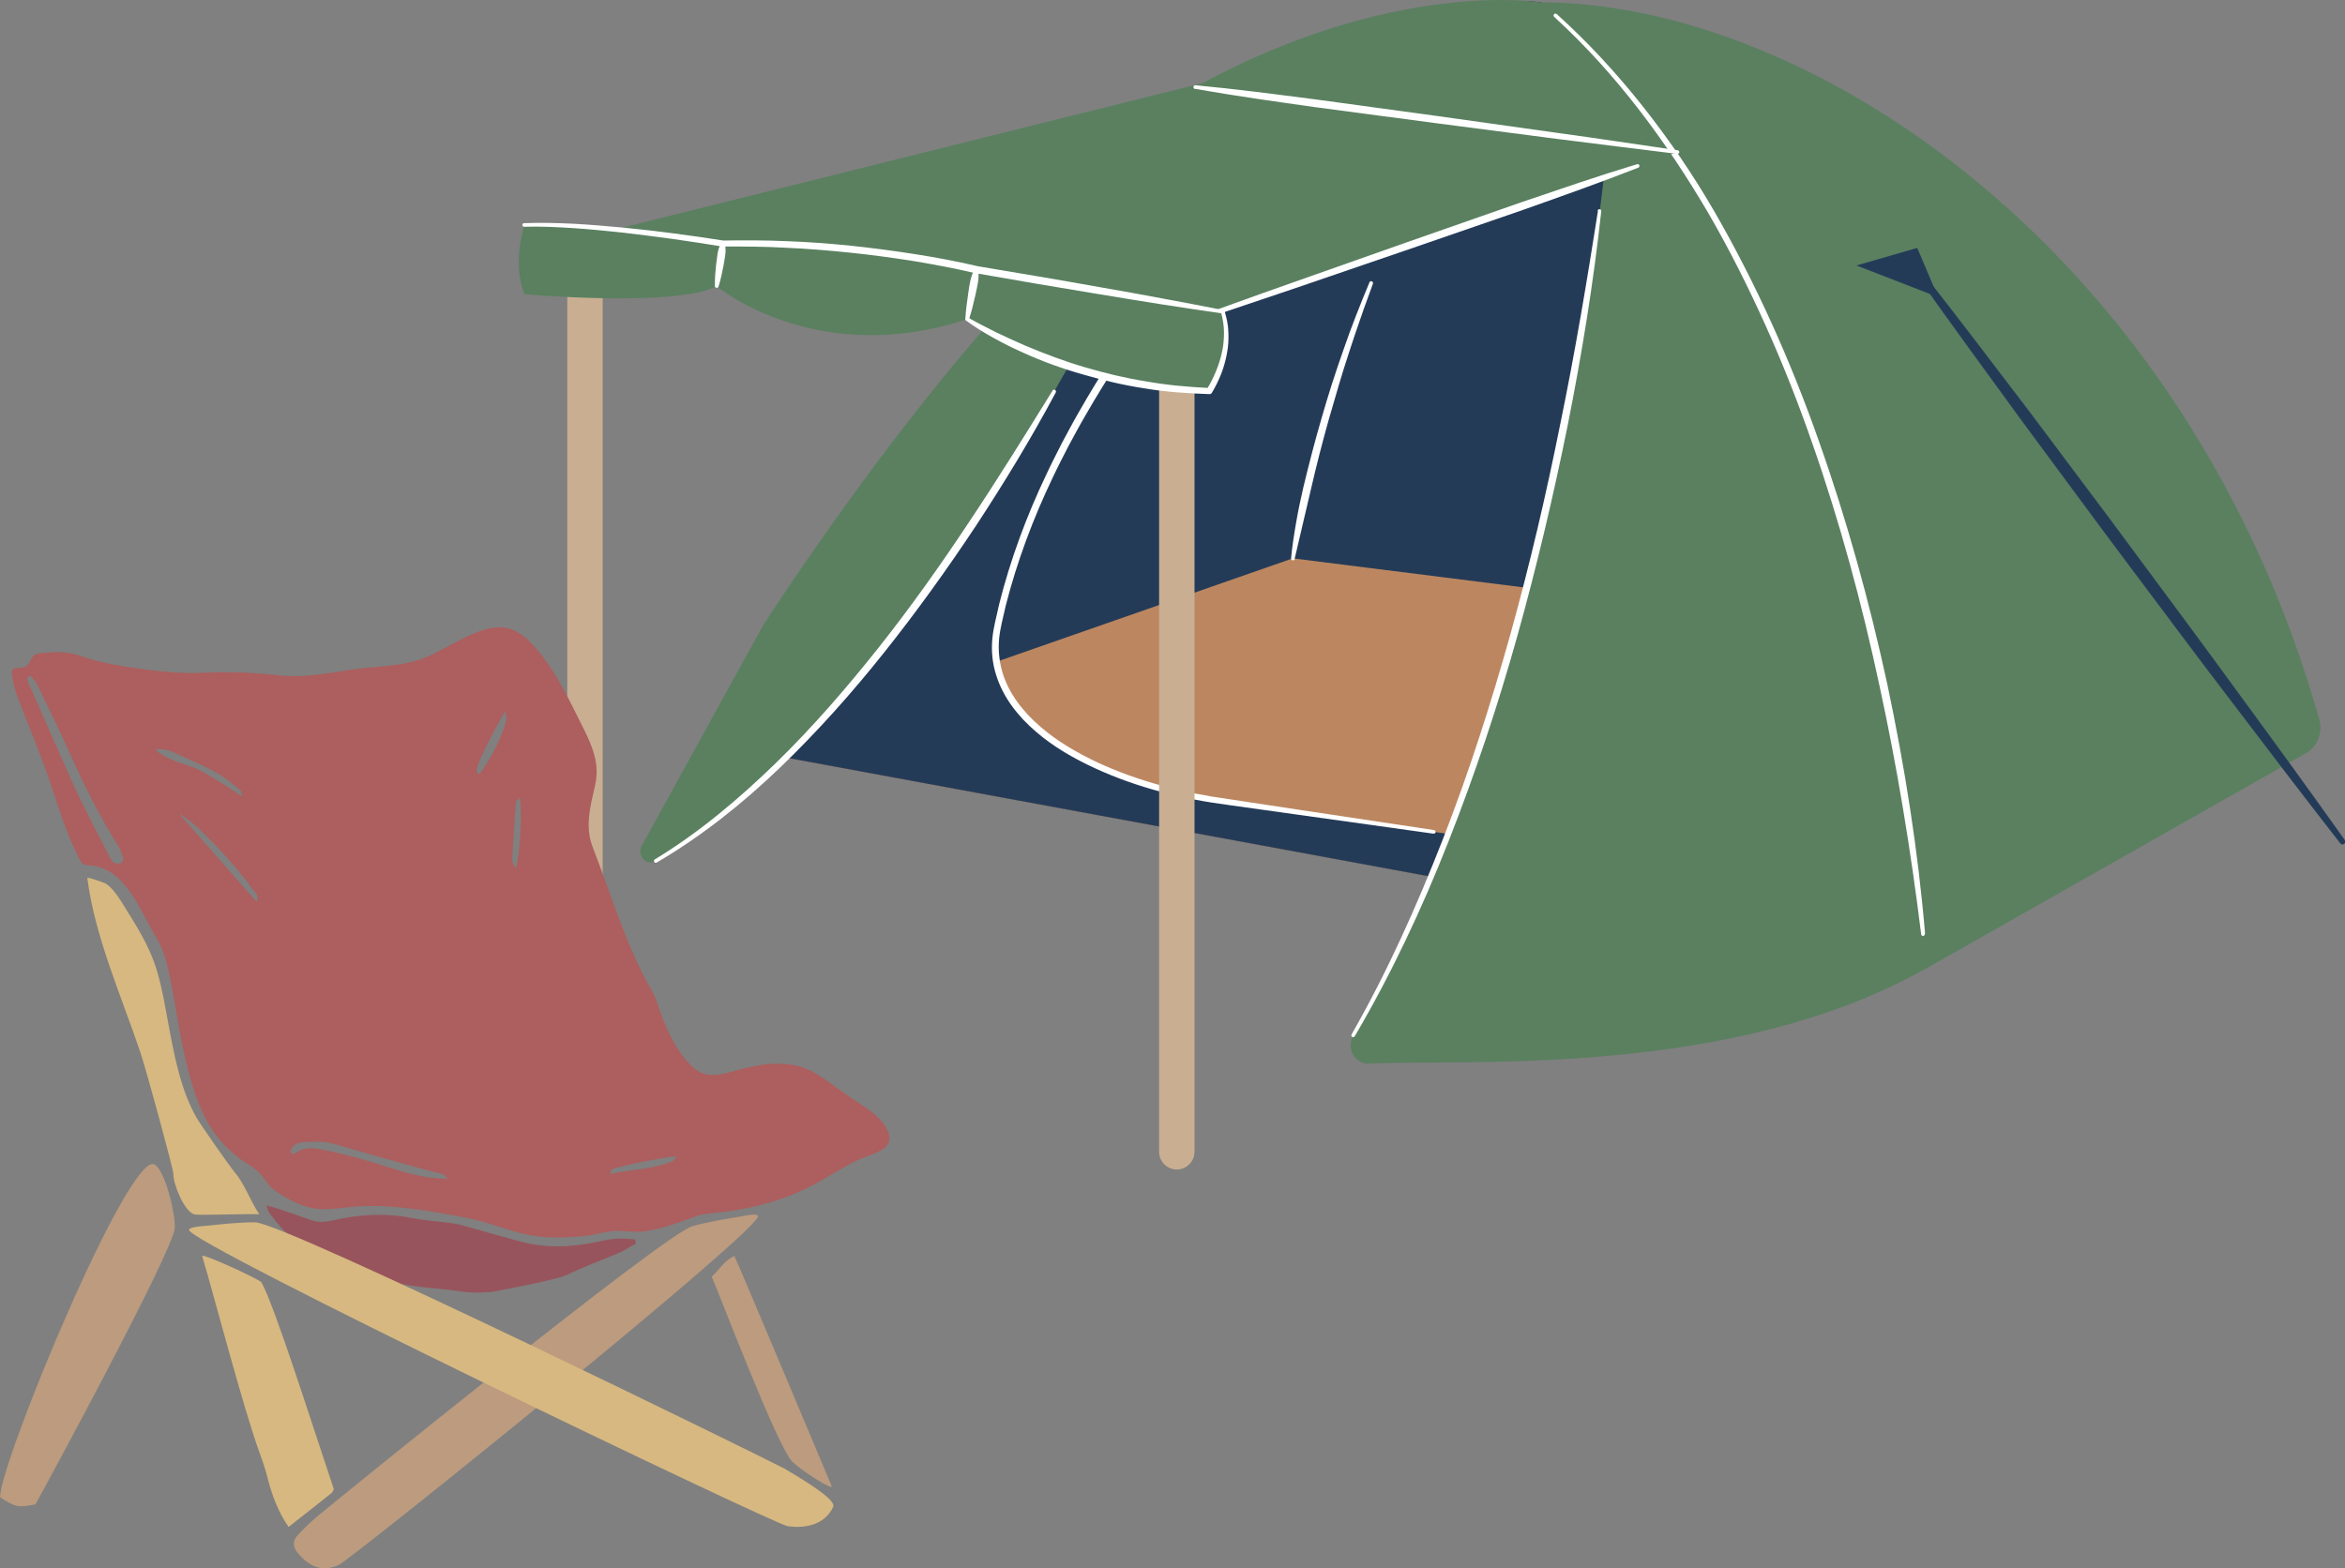 <?xml version="1.0" encoding="UTF-8"?>
<svg id="_イヤー_2" data-name="レイヤー 2" xmlns="http://www.w3.org/2000/svg" width="149.61" height="100.08" viewBox="0 0 149.61 100.08">
  <rect x="0" y="0" width="149.61" height="100.08" fill="#808080" stroke="none"/>
  <defs>
    <style>
      .cls-1 {
        fill: #98545c;
      }

      .cls-1, .cls-2, .cls-3, .cls-4 {
        fill-rule: evenodd;
      }

      .cls-5 {
        fill: #fff;
      }

      .cls-2 {
        fill: #d7b880;
      }

      .cls-6 {
        fill: #bc8760;
      }

      .cls-7 {
        fill: #c9ae92;
      }

      .cls-3 {
        fill: #bc9b7e;
      }

      .cls-8 {
        fill: #5a8060;
      }

      .cls-9 {
        fill: #243b58;
      }

      .cls-4 {
        fill: #ad5e5e;
      }
    </style>
  </defs>
  <g id="_像" data-name="画像">
    <g>
      <g>
        <g>
          <path class="cls-9" d="M98.27,.15s-25.02-4.08-50.8,47.7l75.44,13.93,2.26-4.58-5.8-29.54-13.85-23.26L98.27,.15Z"/>
          <polygon class="cls-6" points="47.47 47.85 82.48 35.63 128.39 41.41 122.91 61.78 47.47 47.85"/>
          <path class="cls-9" d="M119.37,27.65l-13.85-23.26L98.27,.15s-25.02-4.08-50.8,47.7l75.44,13.93,2.25-4.58-5.8-29.54Zm-41.72,23.43c-6.93-1.02-15.3-4.75-14.01-11.04,3.35-16.34,18.85-30.9,18.85-30.9l4.15-.57,17.66,.87,3.8,46.05s-23.52-3.4-30.44-4.41Z"/>
          <path class="cls-7" d="M37.32,65.74c.62,0,1.13-.51,1.13-1.13V17.41c0-.62-.51-1.13-1.13-1.13s-1.13,.51-1.13,1.13v47.2c0,.62,.51,1.13,1.13,1.13Z"/>
          <path class="cls-5" d="M82.6,35.65l1.04-4.44c.34-1.48,.72-2.96,1.13-4.42,.42-1.46,.84-2.92,1.32-4.37,.23-.72,.48-1.44,.73-2.16,.24-.72,.52-1.43,.77-2.15h0c.02-.07-.01-.13-.07-.16-.06-.02-.13,0-.15,.07-.59,1.41-1.15,2.83-1.65,4.28-.51,1.44-.98,2.9-1.4,4.37-.43,1.47-.81,2.95-1.17,4.44-.17,.74-.33,1.49-.46,2.25-.13,.75-.25,1.51-.32,2.27,0,.07,.04,.12,.11,.13,.06,0,.11-.03,.13-.09h0Z"/>
          <path class="cls-8" d="M74.75,10.47s-14.97,33.94-32.91,44.47c-.61,.36-1.26-.39-.88-1l7.73-14.04s15.58-24.34,26.05-29.43Z"/>
          <path class="cls-5" d="M67.15,24.93c-1.74,2.81-3.48,5.62-5.31,8.36-1.82,2.75-3.73,5.44-5.78,8.03-2.05,2.58-4.21,5.08-6.57,7.38-2.36,2.29-4.89,4.43-7.71,6.14-.06,.03-.08,.11-.04,.16,.03,.06,.11,.07,.16,.04,2.87-1.68,5.48-3.77,7.87-6.06,2.39-2.3,4.6-4.78,6.66-7.37,2.06-2.59,4-5.29,5.83-8.05,1.82-2.77,3.54-5.6,5.1-8.52,.03-.06,0-.13-.05-.16-.06-.03-.12-.01-.16,.04Z"/>
          <path class="cls-8" d="M108.82,9.94l-3.31-5.55L98.27,.15s-9.34-1.56-22,5.4l32.56,4.39Z"/>
          <path class="cls-8" d="M98.27,.15c17.28,0,41.28,15.96,49.7,45.77,.23,.83-.11,1.72-.83,2.13l-24.23,13.74S122.27,20.35,98.27,.15Z"/>
          <path class="cls-8" d="M102.56,9.2s-3.15,34.53-16.22,56.88c-.47,.8,.09,1.83,.99,1.79,6.43-.29,23.19,.94,35.58-6.09l3.22-5.6-5.96-29.54-12.89-21.56-4.72,4.12Z"/>
          <path class="cls-5" d="M101.95,13.45c-.71,4.54-1.47,9.08-2.4,13.58-.9,4.51-1.95,8.99-3.18,13.42-1.24,4.42-2.64,8.81-4.31,13.09-1.67,4.28-3.55,8.48-5.83,12.47-.03,.06-.01,.13,.04,.16,.06,.03,.13,.01,.16-.04,2.34-3.98,4.3-8.16,5.99-12.45,1.69-4.29,3.15-8.67,4.39-13.11,1.24-4.44,2.3-8.93,3.21-13.44,.9-4.52,1.64-9.07,2.14-13.65,0-.07-.04-.12-.11-.13-.06,0-.12,.04-.13,.1Z"/>
          <path class="cls-5" d="M122.82,59.6c-.45-5.36-1.3-10.68-2.41-15.94-1.14-5.25-2.57-10.45-4.37-15.52-.89-2.54-1.89-5.04-3-7.49-1.11-2.45-2.33-4.85-3.68-7.18-1.35-2.33-2.87-4.56-4.54-6.67-1.67-2.11-3.5-4.1-5.5-5.9-.05-.04-.12-.04-.17,0-.04,.05-.04,.12,0,.17,3.96,3.62,7.17,7.97,9.87,12.58,1.34,2.32,2.54,4.71,3.64,7.16,1.1,2.44,2.08,4.94,2.96,7.47,1.77,5.06,3.17,10.24,4.29,15.48,1.14,5.24,2,10.53,2.66,15.86,0,.07,.07,.11,.13,.1,.06,0,.11-.06,.1-.13Z"/>
          <path class="cls-9" d="M122.2,17.45c1.09,1.55,2.19,3.08,3.3,4.61l3.34,4.59,3.37,4.56c1.12,1.52,2.25,3.04,3.38,4.55,2.27,3.02,4.52,6.06,6.82,9.06,2.28,3.01,4.58,6.02,6.9,9,.06,.08,.17,.09,.25,.03,.08-.06,.09-.17,.04-.24-2.19-3.08-4.41-6.14-6.65-9.19-2.22-3.06-4.48-6.09-6.73-9.13-1.12-1.52-2.25-3.04-3.39-4.55l-3.4-4.54-3.44-4.51c-1.15-1.5-2.3-3-3.47-4.48-.07-.09-.19-.1-.28-.03-.08,.06-.1,.18-.04,.27Z"/>
          <polygon class="cls-9" points="118.44 16.94 122.32 15.82 123.65 18.96 118.44 16.94"/>
        </g>
        <path class="cls-5" d="M82.4,9.06c-1.08,1.01-2.1,2.06-3.11,3.13-1,1.08-1.97,2.19-2.91,3.31-.95,1.13-1.85,2.29-2.73,3.47-.88,1.18-1.73,2.38-2.54,3.61-.81,1.23-1.58,2.48-2.31,3.77-.37,.64-.71,1.29-1.06,1.94-.33,.66-.67,1.31-.98,1.98-1.27,2.66-2.3,5.44-3.02,8.31-.15,.72-.36,1.43-.43,2.19-.07,.76,0,1.53,.23,2.26,.44,1.47,1.42,2.69,2.55,3.66,1.13,.98,2.44,1.72,3.78,2.34,1.35,.62,2.75,1.11,4.17,1.49,1.42,.39,2.89,.66,4.34,.85l4.36,.61,8.72,1.22c.07,0,.13-.04,.13-.1,0-.06-.04-.12-.1-.13l-8.71-1.31-4.35-.66c-1.45-.2-2.88-.47-4.29-.86-1.41-.38-2.79-.87-4.11-1.48-1.31-.62-2.58-1.35-3.67-2.3-1.09-.94-2.01-2.11-2.41-3.47-.2-.68-.27-1.39-.21-2.1,.06-.7,.27-1.41,.42-2.12,.72-2.83,1.75-5.58,3.01-8.21,.31-.66,.65-1.31,.98-1.96,.35-.64,.69-1.29,1.06-1.92,.72-1.27,1.5-2.51,2.3-3.74,1.6-2.45,3.35-4.8,5.19-7.08,.92-1.14,1.87-2.25,2.84-3.35,.97-1.09,1.97-2.18,3.01-3.2h0s.05-.12,0-.17c-.05-.05-.12-.05-.17,0Z"/>
        <path class="cls-7" d="M75.08,74.63c.62,0,1.13-.51,1.13-1.13V19.17c0-.62-.51-1.13-1.13-1.13s-1.13,.51-1.13,1.13v54.33c0,.62,.51,1.13,1.13,1.13Z"/>
        <polygon class="cls-8" points="107.03 9.7 75.08 20.82 34.91 15.72 76.71 5.31 107.03 9.7"/>
        <path class="cls-5" d="M104.44,10.48c-2.49,.75-4.94,1.6-7.39,2.43l-7.35,2.57-7.34,2.59c-2.45,.86-4.88,1.75-7.33,2.63-.06,.02-.09,.09-.07,.15,.02,.06,.09,.09,.15,.07,2.46-.83,4.92-1.64,7.38-2.48l7.36-2.52,7.36-2.54c2.45-.87,4.89-1.73,7.31-2.68,.06-.02,.09-.09,.07-.15-.02-.06-.09-.09-.15-.07Z"/>
        <path class="cls-5" d="M76.25,5.67c2.55,.45,5.11,.81,7.67,1.17l7.69,1.02,7.7,1c2.57,.33,5.13,.64,7.7,.96,.07,0,.12-.04,.13-.1,0-.06-.04-.12-.1-.13-2.56-.37-5.12-.76-7.68-1.11l-7.69-1.08-7.69-1.05c-2.57-.33-5.13-.67-7.71-.91-.07,0-.12,.04-.13,.11,0,.06,.04,.12,.1,.13Z"/>
        <path class="cls-8" d="M33.46,14.36s-.81,2.38,0,4.41c0,0,9.53,.86,12.27-.5,0,0,6.34,5.29,15.98,2.09,0,0,6.37,4.37,15.46,4.59,0,0,1.67-2.5,.86-5.05l-15.73-2.69s-7.31-1.84-16.17-1.67c0,0-8.03-1.36-12.67-1.19Z"/>
        <path class="cls-5" d="M61.64,20.46c.56,.41,1.14,.77,1.74,1.1,.3,.16,.6,.33,.91,.48,.31,.15,.61,.3,.93,.44,1.25,.57,2.54,1.04,3.85,1.41,1.31,.38,2.65,.7,4,.9,1.35,.23,2.72,.31,4.09,.36h0c.07,0,.13-.03,.16-.09,.24-.4,.43-.8,.6-1.22,.16-.42,.28-.86,.36-1.3,.09-.44,.11-.9,.09-1.35-.01-.45-.11-.9-.24-1.33-.02-.06-.08-.1-.15-.08-.06,.02-.1,.08-.08,.14h0c.11,.42,.19,.85,.19,1.28,0,.43-.03,.86-.13,1.28-.09,.42-.22,.83-.39,1.23-.16,.39-.36,.79-.58,1.14l.17-.09c-1.35-.07-2.7-.18-4.02-.42-1.33-.21-2.65-.53-3.94-.91-1.3-.38-2.56-.86-3.8-1.38-.62-.27-1.23-.55-1.84-.84-.6-.3-1.21-.61-1.79-.94h0c-.06-.04-.13-.02-.16,.04-.03,.05-.02,.12,.03,.16Z"/>
        <path class="cls-5" d="M78.05,19.79c-1.31-.26-2.61-.51-3.92-.75-1.31-.24-2.62-.49-3.93-.71-2.62-.47-5.24-.91-7.87-1.35h.02c-1.34-.31-2.67-.56-4.02-.77-1.35-.21-2.7-.39-4.05-.53-1.35-.14-2.71-.24-4.08-.29-1.36-.06-2.72-.06-4.09-.04h.04c-2.1-.33-4.21-.61-6.33-.82-1.06-.1-2.12-.19-3.18-.25-1.06-.05-2.13-.08-3.2-.04-.07,0-.12,.06-.11,.12,0,.07,.06,.12,.12,.11,1.06-.03,2.11,.02,3.17,.09,1.06,.07,2.11,.18,3.16,.29,1.05,.12,2.1,.26,3.15,.4,1.05,.15,2.1,.31,3.14,.48,.01,0,.02,0,.03,0h0c1.35,0,2.71,0,4.06,.08,1.35,.06,2.7,.17,4.05,.31,1.35,.14,2.69,.32,4.02,.53,1.33,.22,2.67,.47,3.98,.78h.02c2.62,.46,5.24,.91,7.87,1.34,1.31,.22,2.63,.43,3.94,.64,1.31,.21,2.63,.4,3.95,.59,.07,0,.13-.04,.14-.1,0-.06-.03-.12-.09-.13Z"/>
        <path class="cls-5" d="M46.01,15.53c-.14,.21-.19,.44-.23,.66-.03,.23-.06,.45-.09,.68-.05,.46-.09,.91-.08,1.38,0,.07,.06,.12,.12,.12,.05,0,.1-.04,.11-.08,.14-.44,.23-.89,.32-1.34,.04-.23,.08-.45,.11-.68,.03-.23,.04-.46-.03-.7-.02-.07-.09-.11-.16-.09-.03,0-.06,.03-.07,.06Z"/>
        <path class="cls-5" d="M62.18,17.19c-.15,.24-.22,.5-.28,.76-.05,.26-.1,.52-.13,.79-.08,.53-.15,1.06-.18,1.59,0,.07,.05,.12,.11,.13,.06,0,.1-.03,.12-.08,.17-.51,.29-1.03,.41-1.55,.06-.26,.11-.52,.16-.78,.04-.26,.07-.53,.02-.81-.01-.07-.08-.12-.15-.1-.04,0-.07,.03-.09,.06Z"/>
      </g>
      <g>
        <path class="cls-4" d="M2.12,41.85c.22-.16,.59-.18,.85-.2,.72-.08,1.49-.03,2.18,.21,.95,.33,1.94,.54,2.93,.69,1.65,.26,3.32,.46,5,.38,1.58-.08,3.12-.01,4.7,.16,1.53,.17,3.08-.11,4.55-.34,1.64-.27,3.27-.17,4.85-.81,1.41-.57,3.45-2.11,5-1.89,1.01,.15,1.76,.96,2.35,1.72,.99,1.28,1.71,2.73,2.43,4.18,.67,1.34,1.36,2.59,1.01,4.15-.3,1.32-.67,2.63-.16,3.95,1.15,2.96,2,5.9,3.52,8.72,.2,.37,.44,.73,.56,1.12,.44,1.41,1.27,3.39,2.46,4.33,.87,.69,1.92,.28,2.87,.02,1.44-.39,3.09-.6,4.48,.08,.85,.42,1.58,1.05,2.36,1.58,.89,.62,2.29,1.34,2.64,2.44,.29,.93-.77,1.21-1.44,1.47-1.36,.52-2.53,1.41-3.84,2.04-1.33,.64-2.75,1.06-4.19,1.33-.66,.13-1.33,.17-1.99,.26-.25,.03-.51,.06-.74,.14-1.12,.4-2.36,.9-3.55,1.01-.63,.06-1.25-.09-1.88-.03-.6,.06-1.18,.26-1.78,.31-1.31,.13-2.58,.17-3.87-.13-1.23-.29-2.4-.78-3.64-1.02-2.25-.43-4.76-.89-7.06-.73-.75,.05-1.51,.21-2.27,.17-1.05-.06-2.16-.63-2.99-1.25-.32-.23-.51-.58-.75-.88-.38-.49-1.02-.78-1.5-1.16-.4-.32-.78-.66-1.11-1.04-1.22-1.4-1.79-3.26-2.22-5.04-.43-1.76-.66-3.56-1.02-5.33-.18-.89-.39-1.81-.88-2.61-1.03-1.69-1.99-4.58-4.37-4.63-.12,0-.24-.06-.38-.11-.94-1.66-1.43-3.42-2.04-5.21-.62-1.84-1.39-3.63-2.08-5.44-.16-.43-.27-.88-.34-1.33-.11-.75,.46-.38,.86-.59,.04-.02,.08-.05,.11-.08,.17-.16,.2-.43,.41-.6Zm-.24,1.87c.65,1.49,1.31,2.98,1.97,4.47,.37,.84,.72,1.69,1.13,2.52,.68,1.39,1.39,2.76,2.1,4.14,.05,.1,.17,.19,.28,.23,.11,.04,.26,.05,.35,0,.09-.05,.18-.22,.15-.3-.08-.28-.17-.56-.33-.81-1.17-1.89-2.17-3.86-3.07-5.89-.66-1.49-1.39-2.95-2.1-4.42-.1-.2-.28-.36-.43-.55-.07,.05-.14,.1-.2,.16,.04,.15,.07,.31,.13,.46Zm26.4,31.22c-.56-.16-1.14-.29-1.7-.45-1.74-.48-3.48-.96-5.21-1.48-.67-.2-1.33-.16-2-.13-.4,.02-.72,.2-.85,.62,.14,.2,.29,.11,.42,.02,.46-.29,.94-.28,1.45-.19,1.61,.29,3.17,.77,4.73,1.26,1.08,.33,2.16,.64,3.44,.62-.1-.09-.19-.24-.3-.27Zm-11.9-17.4c.19-.4-.12-.59-.27-.8-1.02-1.48-3.72-4.39-4.67-4.8,1.64,1.86,3.27,3.71,4.93,5.6Zm-3.59-8.37c.9,.5,1.76,1.05,2.66,1.66-.04-.14-.03-.33-.12-.4-.48-.39-.96-.81-1.5-1.11-.87-.48-1.79-.87-2.7-1.29-.33-.15-.68-.25-1.25-.21,.94,.83,2.02,.88,2.9,1.36Zm17.68-.29c-.04,.18-.16,.41,.12,.52,.74-.96,1.54-2.58,1.72-3.51,.03-.14-.03-.29-.06-.52-.4,.58-1.68,3.11-1.78,3.51Zm2.44,2.3c-.09,1.21-.16,2.42-.23,3.63,0,.2,.06,.39,.25,.59,.28-1.26,.4-3.79,.22-4.5-.09,.11-.23,.19-.24,.28Zm6.11,23.45s-.04,.13-.09,.29c1.37-.33,2.76-.27,4.03-.85,.08-.04,.13-.17,.2-.28-.6,.01-3.82,.66-4.14,.84Z"/>
        <path class="cls-2" d="M21.3,95.03c-1.33-3.94-3.77-11.69-4.62-13.2-.1-.18-3.85-1.91-3.78-1.67,.67,2.2,2.63,9.76,3.69,12.63,.19,.51,.36,1.03,.49,1.56,.28,1.09,.67,2.13,1.33,3.09,.92-.72,1.84-1.44,2.75-2.17,.06-.05,.08-.14,.14-.24Z"/>
        <path class="cls-1" d="M40.53,79.09c-.65-.07-1.3-.09-1.96,.06-1.06,.23-2.13,.41-3.24,.38-.72-.02-1.42-.11-2.11-.3-1.21-.33-2.42-.67-3.63-1.01-.24-.07-.49-.13-.73-.16-.87-.12-1.75-.17-2.61-.34-1.68-.32-3.34-.24-4.98,.15-.52,.12-.98,.15-1.47-.03-.71-.26-1.42-.49-2.13-.73-.19-.06-.38-.11-.67-.19,.08,.22,.09,.34,.15,.43,1.07,1.51,2.43,2.63,4.15,3.35,2.15,.9,4.39,1.36,6.7,1.54,1,.08,1.99,.33,3.01,.22,.08,0,.17,.01,.25,0,.58-.1,4.28-.8,4.88-1.09,1.08-.54,2.24-.94,3.35-1.42,.38-.16,.72-.4,1.08-.6l-.05-.26Z"/>
        <path class="cls-3" d="M19.04,97.91c.4-.42,.83-.84,1.28-1.21,.8-.67,22.04-17.94,23.85-18.45,.99-.28,2-.44,3.02-.61,.2-.03,1.06-.24,1.17-.05,.41,.7-25.96,21.92-26.74,22.27-.84,.38-1.71,.33-2.6-.73-.37-.44-.37-.81,.02-1.22Z"/>
        <path class="cls-2" d="M49.97,93.68c-.5-.3-31.81-15.68-33.7-15.68-1.03,0-2.05,.11-3.07,.22-.2,.02-1.08,.05-1.14,.26-.21,.78,37.34,18.79,38.19,18.91,.91,.14,2.34,.02,2.91-1.24,.24-.52-2.7-2.18-3.19-2.48Z"/>
        <path class="cls-3" d="M53.06,94.83c-.21-.48-6.06-14.45-6.21-14.68-.63,.28-.94,.85-1.44,1.32,.54,1.25,4.13,10.7,5.11,11.77,.54,.58,2.69,1.93,2.54,1.59Z"/>
        <path class="cls-2" d="M5.57,56.03c-.01-.1,1.12,.32,1.19,.36,.42,.29,.72,.74,.99,1.16,.89,1.44,1.77,2.75,2.26,4.39,.33,1.1,.51,2.2,.72,3.33,.39,2.08,.78,4.27,1.84,6.11,.16,.28,2.02,2.97,2.36,3.37,.67,.78,.97,1.75,1.61,2.74-.4-.06-3.88,.09-4.16,0-.62-.2-1.33-1.9-1.32-2.59,0-.29-1.72-6.61-2.11-7.76-1.21-3.59-2.89-7.33-3.38-11.11Z"/>
        <path class="cls-3" d="M9.87,74.31c.73,.48,1.34,3.32,1.28,4.06-.12,1.49-8.23,16.45-8.89,17.63-1.14,.21-1.24,.19-2.25-.45-.09-2.02,8.27-22.29,9.87-21.23Z"/>
      </g>
    </g>
  </g>
</svg>